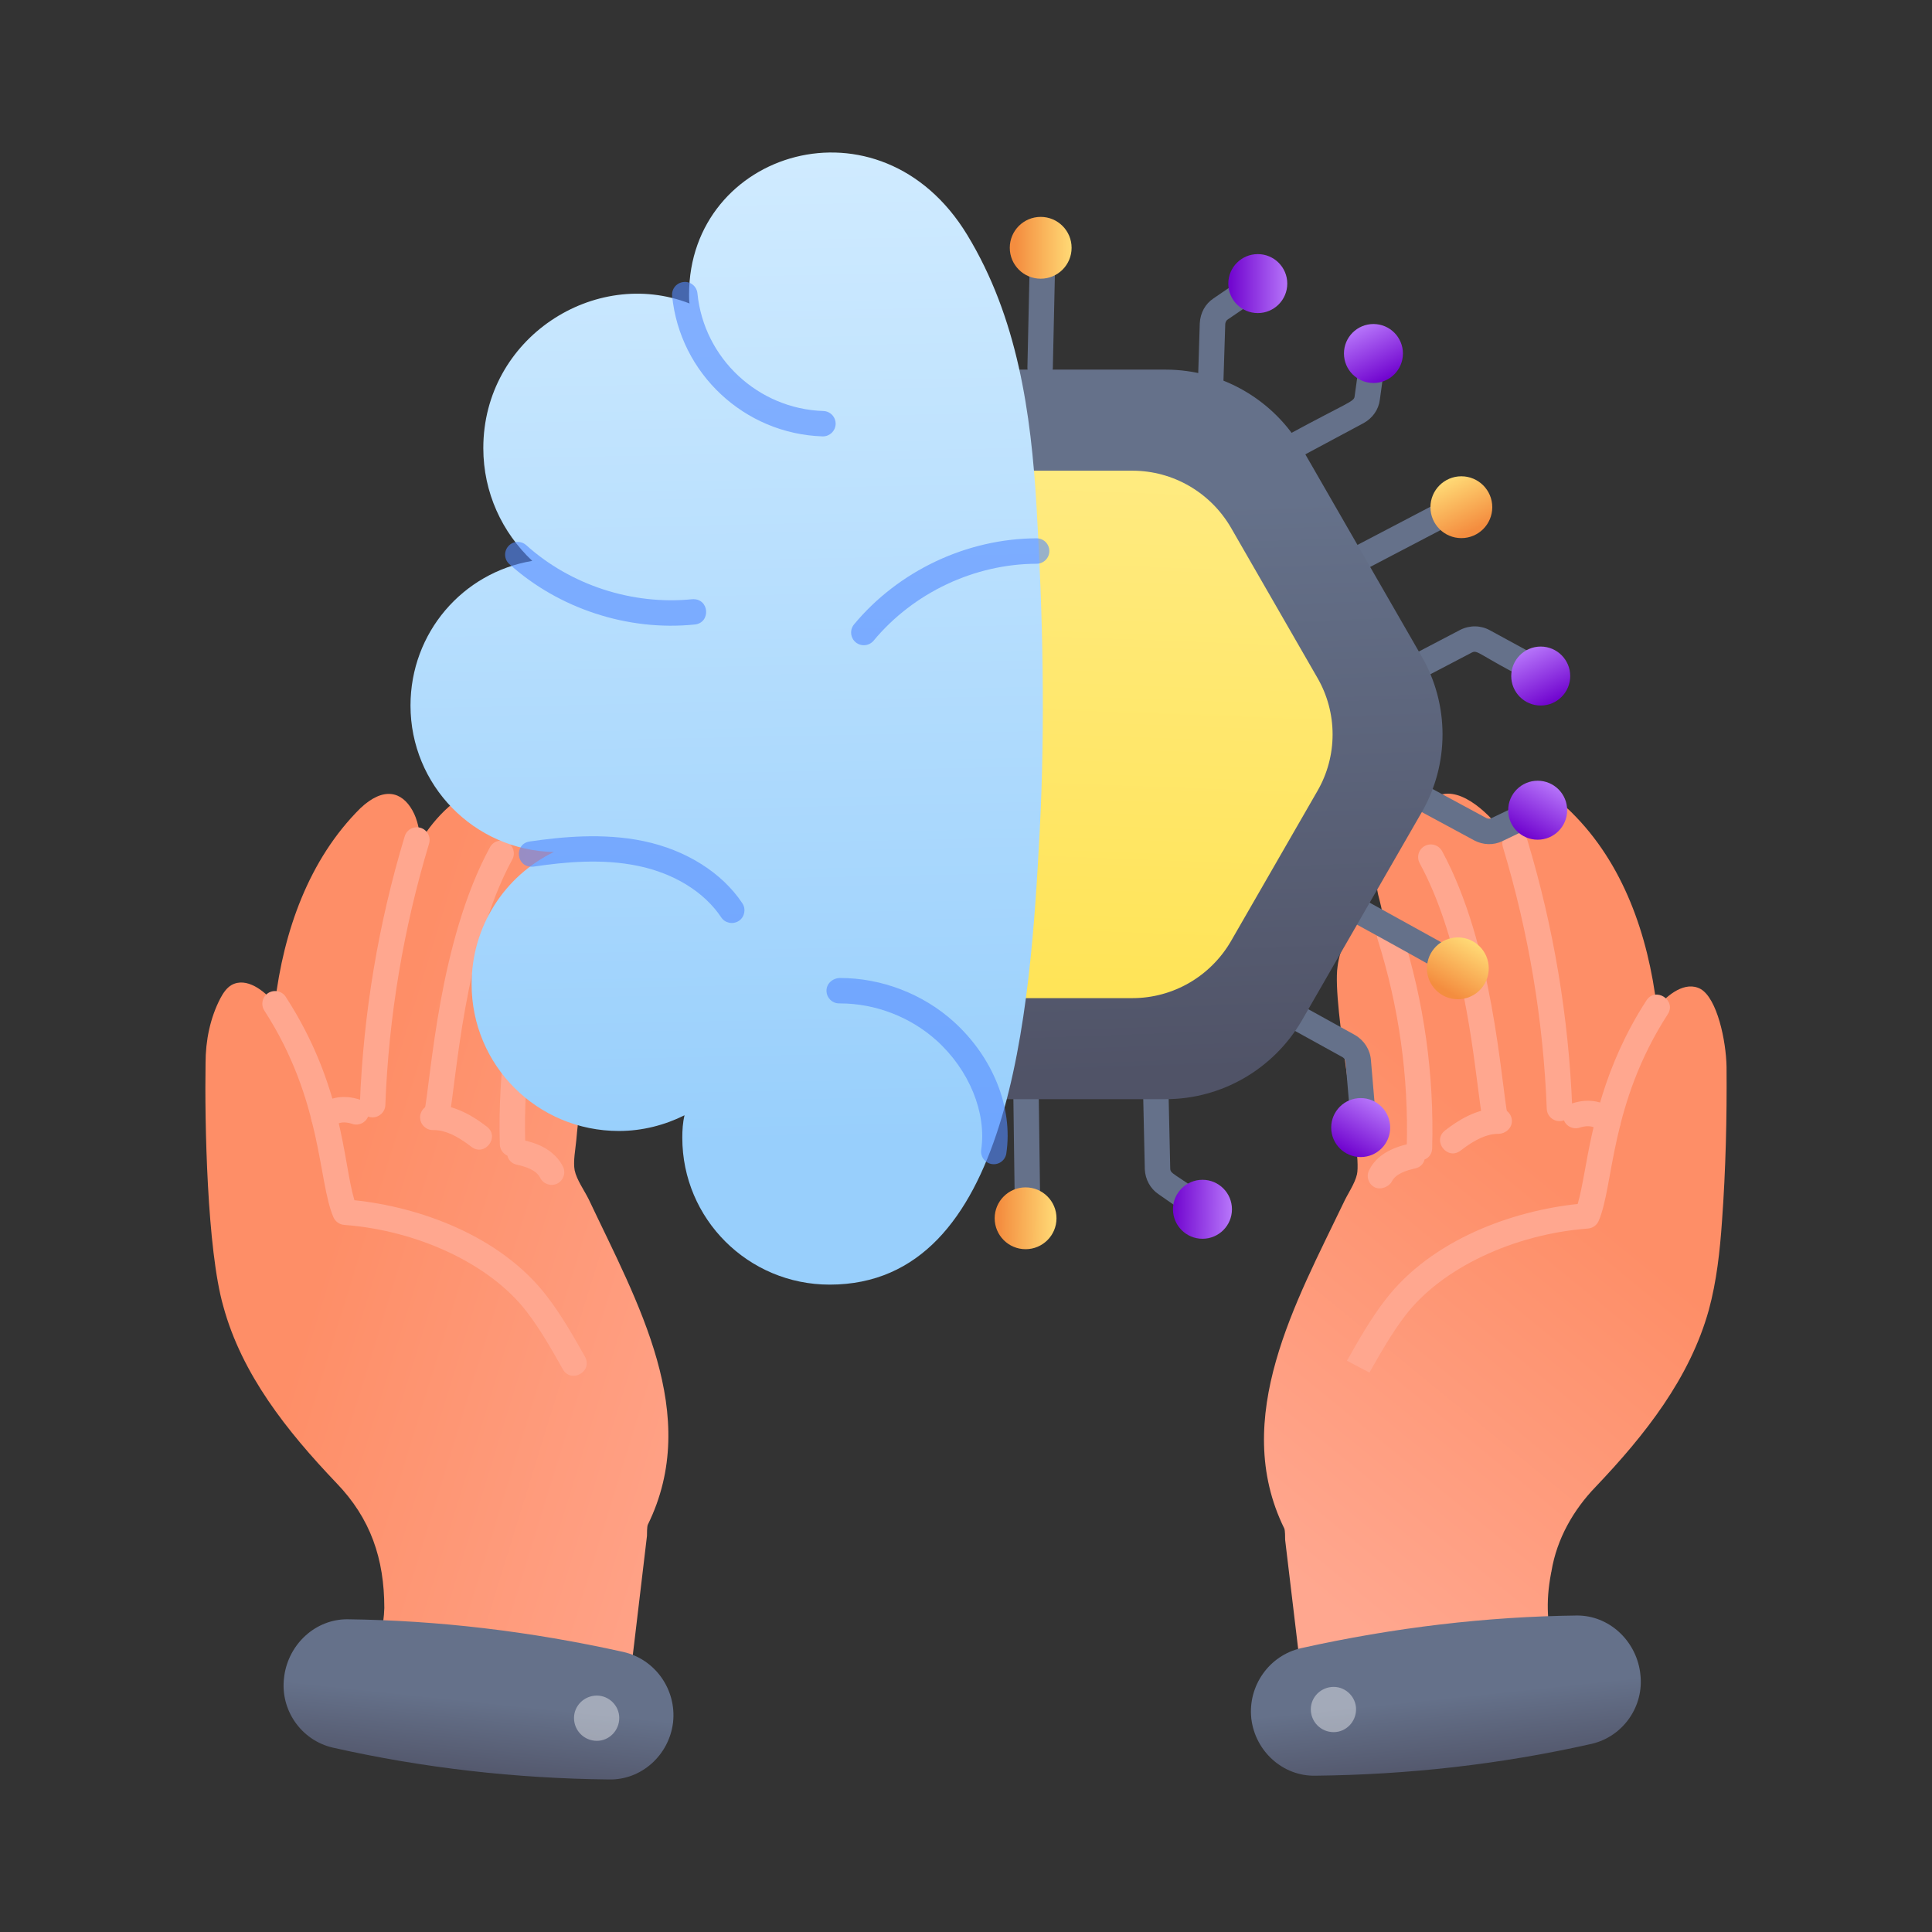 <svg xmlns="http://www.w3.org/2000/svg" xml:space="preserve" id="artificial-intelligence" x="0" y="0" style="enable-background:new 0 0 38 38" version="1.1" viewBox="0 0 38 38">
  <rect x="0" y="0" width="38" height="38" fill="#333333" stroke="none"/>
  <g id="Artificial_Intelligence_1_">
    <g id="Artificial_Intelligence">
      <g>
        <g>
          <g>
            <g>
              <linearGradient id="SVGID_1_" x1="31.226" x2="24.765" y1="22.644" y2="30.529" gradientUnits="userSpaceOnUse">
                <stop offset=".085" style="stop-color:#fe8e67"></stop>
                <stop offset=".993" style="stop-color:#ffa78f"></stop>
              </linearGradient>
              <path d="M33.959,20.984c0.008,1.007-0.016,2.022-0.089,3.029
							c-0.041,0.593-0.106,1.186-0.26,1.754
							c-0.374,1.34-1.251,2.453-2.225,3.476c-0.439,0.455-0.763,1.023-0.869,1.657
							c0,0.016-0.008,0.024-0.008,0.041c-0.228,1.179,0.192,1.764,0.479,3.306
							c-1.706,0.357-3.436,0.52-5.174,0.528c-0.012-0.102-0.572-4.789-0.536-4.491
							c0-0.049,0-0.179-0.016-0.219c-1.07-2.174,0.245-4.485,1.161-6.4
							c0.081-0.179,0.227-0.382,0.268-0.568c0.105-0.461-0.494-3.324-0.382-4.085
							c0.04-0.35,0.269-0.906,0.577-0.983c0.049-0.008,0.309-0.032,0.317,0.057
							c-0.008-0.171-0.057-0.333-0.097-0.495c-0.11-0.509-0.111-1.47,0.398-1.559
							c0.13-0.033,0.268,0.016,0.333,0.138c0.073-0.301,0.341-0.56,0.642-0.56
							c0.47,0,1.01,0.603,1.251,1.007c0.024-0.203,0.057-0.414,0.162-0.601
							c0.106-0.187,0.292-0.333,0.504-0.325c0.203,0.008,0.374,0.146,0.512,0.284
							c1.023,1.007,1.511,2.42,1.681,3.842c0.219-0.26,0.56-0.528,0.861-0.365
							C33.774,19.639,33.95,20.468,33.959,20.984z" style="fill:url(#SVGID_1_)"></path>
              <g>
                <path d="M26.935,26.997l-0.442-0.233
								c0.232-0.411,0.465-0.822,0.753-1.196c0.922-1.201,2.528-1.756,3.785-1.887
								c0.051-0.17,0.093-0.4,0.141-0.659c0.148-0.817,0.374-2.051,1.21-3.343
								c0.179-0.279,0.6-0.005,0.42,0.271
								c-1.143,1.769-1.056,3.368-1.359,4.065
								c-0.037,0.084-0.118,0.142-0.211,0.149
								c-1.47,0.112-2.879,0.782-3.589,1.707
								C27.375,26.219,27.152,26.615,26.935,26.997z" style="fill:#ffa78f"></path>
              </g>
              <g>
                <g>
                  <path d="M31.626,22.315c-0.064,0-0.129-0.025-0.178-0.074
									c-0.034-0.035-0.137-0.139-0.378-0.062
									c-0.127,0.043-0.273-0.027-0.315-0.159
									c-0.043-0.131,0.028-0.272,0.159-0.315
									c0.343-0.114,0.659-0.048,0.89,0.184
									C31.961,22.048,31.846,22.315,31.626,22.315z" style="fill:#ffa78f"></path>
                </g>
                <g>
                  <path d="M29.166,22.057c-0.03-0.152-0.061-0.386-0.098-0.678
									c-0.134-1.048-0.382-2.999-1.145-4.401
									c-0.065-0.122-0.021-0.273,0.101-0.339
									c0.121-0.065,0.271-0.021,0.339,0.1c1.008,1.854,1.155,4.52,1.293,5.222
									c0.027,0.135-0.062,0.267-0.196,0.293
									C29.33,22.28,29.194,22.196,29.166,22.057z" style="fill:#ffa78f"></path>
                </g>
                <g>
                  <path d="M28.423,22.234c0.242-0.187,0.611-0.433,1.048-0.433
									c0.007,0,0.014,0,0.021,0c0.138,0.002,0.248,0.117,0.245,0.255
									s-0.127,0.24-0.255,0.245c-0.004,0-0.008,0-0.013,0
									c-0.215,0-0.451,0.104-0.74,0.329C28.466,22.832,28.163,22.437,28.423,22.234z" style="fill:#ffa78f"></path>
                </g>
                <g>
                  <path d="M27.04,23.353c-0.123-0.062-0.174-0.211-0.112-0.335
									c0.152-0.309,0.458-0.447,0.795-0.524c0.323-0.073,0.432,0.416,0.109,0.488
									c-0.169,0.038-0.379,0.102-0.457,0.257
									C27.332,23.328,27.167,23.415,27.04,23.353z" style="fill:#ffa78f"></path>
                </g>
              </g>
              <g>
                <path d="M30.673,22.051c-0.134,0-0.244-0.105-0.25-0.24
								c-0.067-1.743-0.357-3.473-0.861-5.143c-0.096-0.317,0.384-0.461,0.479-0.145
								c0.517,1.71,0.813,3.483,0.883,5.268c0.005,0.138-0.103,0.254-0.24,0.26
								C30.68,22.051,30.676,22.051,30.673,22.051z" style="fill:#ffa78f"></path>
              </g>
              <g>
                <path d="M27.669,22.568c0.039-1.39-0.153-2.768-0.574-4.095
								c-0.042-0.132,0.031-0.272,0.163-0.314c0.128-0.039,0.271,0.031,0.313,0.163
								c0.438,1.381,0.639,2.815,0.598,4.261
								C28.16,22.914,27.66,22.901,27.669,22.568z" style="fill:#ffa78f"></path>
              </g>
            </g>
            <linearGradient id="SVGID_2_" x1="8.495" x2="8.45" y1="33.537" y2="37.537" gradientTransform="rotate(-6.665 17.18 -137.791)" gradientUnits="userSpaceOnUse">
              <stop offset="0" style="stop-color:#65718a"></stop>
              <stop offset=".423" style="stop-color:#505367"></stop>
            </linearGradient>
            <path d="M32.258,32.883l0.004,0.035
						c0.083,0.634-0.332,1.238-0.959,1.382c-1.788,0.403-3.599,0.606-5.431,0.626
						c-0.642,0.013-1.176-0.48-1.258-1.106l-0.003-0.026
						c-0.066-0.636,0.35-1.232,0.977-1.376c1.84-0.409,3.65-0.621,5.429-0.643
						C31.643,31.773,32.167,32.258,32.258,32.883z" style="fill:url(#SVGID_2_)"></path>
          </g>
          <path d="M26.672,33.619c0,0.25-0.2,0.45-0.44,0.45
					c-0.25,0-0.45-0.2-0.45-0.45c0-0.24,0.2-0.44,0.45-0.44
					C26.472,33.179,26.672,33.379,26.672,33.619z" style="opacity:.4;fill:#fff"></path>
        </g>
        <g>
          <g>
            <g>
              <linearGradient id="SVGID_3_" x1="5.608" x2="16.428" y1="24.05" y2="27.39" gradientUnits="userSpaceOnUse">
                <stop offset=".085" style="stop-color:#fe8e67"></stop>
                <stop offset=".993" style="stop-color:#ffa78f"></stop>
              </linearGradient>
              <path d="M12.741,29.99c-0.016,0.041-0.016,0.171-0.016,0.219
							l-0.244,2.055l-0.292,2.42c-0.453,0.065-2.922-0.008-5.19-0.455
							c0.185-1.043,0.541-1.922,0.56-2.599c0-0.971-0.269-1.763-0.942-2.461
							c-0.975-1.023-1.86-2.136-2.225-3.476
							c-0.32-1.12-0.368-3.621-0.349-4.784c0-0.439,0.089-0.885,0.292-1.275
							c0.057-0.106,0.122-0.203,0.219-0.26c0.292-0.162,0.642,0.106,0.853,0.365
							c0.171-1.421,0.666-2.835,1.681-3.842c0.458-0.432,0.816-0.327,1.023,0.041
							c0.106,0.187,0.138,0.398,0.162,0.601c0.259-0.436,0.791-1.007,1.251-1.007
							c0.301,0,0.569,0.26,0.642,0.56c0.136-0.255,0.676-0.237,0.763,0.504
							c0.102,0.773-0.109,0.965-0.13,1.413c0-0.089,0.268-0.065,0.317-0.057
							c1.067,0.285,0.357,2.811,0.219,4.475c-0.016,0.179-0.065,0.414-0.032,0.593
							c0.041,0.187,0.187,0.39,0.276,0.568
							C12.54,25.621,13.807,27.825,12.741,29.99z" style="fill:url(#SVGID_3_)"></path>
              <g>
                <path d="M11.073,26.936c-0.222-0.393-0.446-0.789-0.714-1.137
								c-0.71-0.925-2.119-1.595-3.589-1.707
								c-0.093-0.007-0.174-0.065-0.211-0.149c-0.307-0.707-0.214-2.294-1.359-4.065
								c-0.075-0.116-0.042-0.271,0.074-0.346
								c0.115-0.073,0.271-0.042,0.346,0.074c1.138,1.758,1.123,3.241,1.351,4.001
								c1.257,0.13,2.863,0.686,3.785,1.887c0.289,0.376,0.522,0.788,0.748,1.187
								C11.671,26.98,11.232,27.214,11.073,26.936z" style="fill:#ffa78f"></path>
              </g>
              <g>
                <g>
                  <path d="M6.197,21.815c0.229-0.232,0.546-0.298,0.89-0.184
									c0.131,0.043,0.202,0.185,0.159,0.315
									C7.202,22.078,7.057,22.15,6.93,22.106c-0.242-0.081-0.344,0.027-0.378,0.062
									C6.318,22.401,5.965,22.05,6.197,21.815z" style="fill:#ffa78f"></path>
                </g>
                <g>
                  <path d="M8.344,21.886c0.138-0.703,0.285-3.367,1.293-5.222
									c0.067-0.122,0.219-0.166,0.339-0.1c0.121,0.066,0.166,0.218,0.101,0.339
									c-0.957,1.76-1.1,4.364-1.242,5.079
									C8.77,22.31,8.278,22.211,8.344,21.886z" style="fill:#ffa78f"></path>
                </g>
                <g>
                  <path d="M9.271,22.556c-0.289-0.225-0.524-0.329-0.74-0.329
									c-0.008,0-0.013,0-0.018,0c-0.136,0-0.247-0.109-0.25-0.245
									c-0.003-0.138,0.107-0.252,0.245-0.255
									c0.437-0.005,0.824,0.243,1.069,0.434
									C9.838,22.363,9.534,22.758,9.271,22.556z" style="fill:#ffa78f"></path>
                </g>
                <g>
                  <path d="M10.625,23.166c-0.078-0.155-0.287-0.22-0.457-0.257
									c-0.321-0.072-0.217-0.558,0.109-0.488
									c0.12,0.027,0.276,0.068,0.426,0.151c0.167,0.093,0.295,0.222,0.369,0.373
									c0.062,0.124,0.011,0.273-0.112,0.335
									C10.834,23.34,10.685,23.288,10.625,23.166z" style="fill:#ffa78f"></path>
                </g>
              </g>
              <g>
                <path d="M7.328,21.977c-0.003,0-0.006,0-0.01,0
								c-0.138-0.005-0.245-0.122-0.24-0.26c0.068-1.784,0.365-3.556,0.882-5.268
								c0.039-0.131,0.175-0.207,0.312-0.167c0.132,0.04,0.207,0.179,0.167,0.312
								c-0.505,1.671-0.794,3.401-0.86,5.143
								C7.574,21.871,7.462,21.977,7.328,21.977z" style="fill:#ffa78f"></path>
              </g>
              <g>
                <path d="M10.081,22.752c-0.135,0-0.246-0.107-0.25-0.243
								C9.79,21.062,9.992,19.629,10.429,18.247c0.042-0.132,0.186-0.206,0.313-0.163
								c0.132,0.042,0.205,0.182,0.163,0.314
								c-0.421,1.327-0.613,2.706-0.574,4.096c0.004,0.138-0.104,0.253-0.243,0.257
								C10.086,22.752,10.083,22.752,10.081,22.752z" style="fill:#ffa78f"></path>
              </g>
            </g>
            <linearGradient id="SVGID_4_" x1="-14.531" x2="-14.575" y1="30.921" y2="34.921" gradientTransform="scale(-1 1)rotate(-6.665 9.843 -11.777)" gradientUnits="userSpaceOnUse">
              <stop offset="0" style="stop-color:#65718a"></stop>
              <stop offset=".423" style="stop-color:#505367"></stop>
            </linearGradient>
            <path d="M5.592,32.957L5.588,32.992c-0.083,0.634,0.332,1.238,0.959,1.382
						c1.788,0.403,3.599,0.606,5.431,0.626c0.642,0.013,1.176-0.48,1.258-1.106
						l0.003-0.026c0.066-0.636-0.35-1.232-0.977-1.376
						c-1.84-0.409-3.65-0.621-5.429-0.643C6.207,31.847,5.683,32.332,5.592,32.957z
						" style="fill:url(#SVGID_4_)"></path>
          </g>
          <path d="M12.18,33.79c0,0.25-0.2,0.45-0.44,0.45
					c-0.25,0-0.45-0.2-0.45-0.45c0-0.24,0.2-0.44,0.45-0.44
					C11.98,33.351,12.18,33.55,12.18,33.79z" style="opacity:.4;fill:#fff"></path>
        </g>
        <g>
          <g>
            <g>
              <g>
                <path d="M23.805,8.008c-0.003,0-0.005,0-0.008,0
								c-0.138-0.004-0.246-0.12-0.242-0.258l0.043-1.392
								c0.011-0.206,0.109-0.382,0.27-0.489l0.731-0.498
								c0.113-0.078,0.27-0.048,0.348,0.066c0.077,0.114,0.048,0.27-0.066,0.347
								l-0.733,0.5c-0.042,0.028-0.048,0.075-0.049,0.094L24.055,7.766
								C24.051,7.901,23.94,8.008,23.805,8.008z" style="fill:#65718a"></path>
              </g>
              <linearGradient id="SVGID_5_" x1="24.159" x2="25.319" y1="5.578" y2="5.578" gradientUnits="userSpaceOnUse">
                <stop offset="0" style="stop-color:#6f02ce"></stop>
                <stop offset=".993" style="stop-color:#b573f9"></stop>
              </linearGradient>
              <circle cx="24.739" cy="5.578" r=".58" style="fill:url(#SVGID_5_)"></circle>
              <g>
                <path d="M20.208,7.221l0.052-2.352c0.003-0.138,0.125-0.232,0.255-0.245
								c0.138,0.003,0.248,0.117,0.245,0.255l-0.052,2.354
								C20.701,7.564,20.201,7.555,20.208,7.221z" style="fill:#65718a"></path>
              </g>
              <linearGradient id="SVGID_6_" x1="19.861" x2="21.077" y1="4.874" y2="4.874" gradientUnits="userSpaceOnUse">
                <stop offset=".088" style="stop-color:#f48d3f"></stop>
                <stop offset=".993" style="stop-color:#ffd975"></stop>
              </linearGradient>
              <circle cx="20.469" cy="4.874" r=".608" style="fill:url(#SVGID_6_)"></circle>
            </g>
            <g>
              <g>
                <path d="M27.625,12.962l1.099-0.575
								c0.188-0.093,0.402-0.089,0.581,0.01l1.011,0.551
								c0.121,0.066,0.166,0.217,0.101,0.339c-0.065,0.121-0.216,0.166-0.339,0.101
								c-0.997-0.51-1.012-0.611-1.127-0.554l-1.093,0.572
								C27.562,13.557,27.334,13.116,27.625,12.962z" style="fill:#65718a"></path>
              </g>
              <linearGradient id="SVGID_7_" x1="-629.114" x2="-627.954" y1="-291.021" y2="-291.021" gradientTransform="scale(-1 1)rotate(-63.63 -84.155 -621.003)" gradientUnits="userSpaceOnUse">
                <stop offset="0" style="stop-color:#6f02ce"></stop>
                <stop offset=".993" style="stop-color:#b573f9"></stop>
              </linearGradient>
              <circle cx="30.304" cy="13.297" r=".58" style="fill:url(#SVGID_7_)"></circle>
              <g>
                <path d="M25.357,8.538c1.147-0.62,1.273-0.637,1.286-0.737l0.122-0.883
								c0.047-0.327,0.541-0.258,0.496,0.069L27.139,7.866
								c-0.024,0.189-0.14,0.356-0.315,0.454l-1.23,0.659
								C25.301,9.136,25.067,8.694,25.357,8.538z" style="fill:#65718a"></path>
              </g>
              <linearGradient id="SVGID_8_" x1="-621.969" x2="-620.809" y1="-290.891" y2="-290.891" gradientTransform="scale(-1 1)rotate(-63.63 -84.155 -621.003)" gradientUnits="userSpaceOnUse">
                <stop offset="0" style="stop-color:#6f02ce"></stop>
                <stop offset=".993" style="stop-color:#b573f9"></stop>
              </linearGradient>
              <circle cx="27.014" cy="6.953" r=".58" style="fill:url(#SVGID_8_)"></circle>
              <g>
                <path d="M26.523,10.81l2.087-1.092
								c0.122-0.062,0.273-0.017,0.337,0.106c0.063,0.123,0.017,0.273-0.106,0.337
								l-2.085,1.091C26.461,11.407,26.232,10.962,26.523,10.81z" style="fill:#65718a"></path>
              </g>
              <linearGradient id="SVGID_9_" x1="-625.474" x2="-624.258" y1="-291.098" y2="-291.098" gradientTransform="scale(-1 1)rotate(-63.63 -84.155 -621.003)" gradientUnits="userSpaceOnUse">
                <stop offset=".088" style="stop-color:#f48d3f"></stop>
                <stop offset=".993" style="stop-color:#ffd975"></stop>
              </linearGradient>
              <circle cx="28.743" cy="9.976" r=".608" style="fill:url(#SVGID_9_)"></circle>
            </g>
            <g>
              <g>
                <path d="M26.813,22.267c-0.128,0-0.237-0.098-0.249-0.228l-0.098-1.152
								c-0.004-0.053-0.04-0.082-0.062-0.095l-1.079-0.596
								c-0.121-0.067-0.164-0.219-0.098-0.34c0.067-0.121,0.22-0.165,0.34-0.098
								l1.085,0.6c0.182,0.107,0.296,0.289,0.312,0.489l0.098,1.148
								c0.013,0.137-0.09,0.259-0.227,0.271
								C26.827,22.267,26.82,22.267,26.813,22.267z" style="fill:#65718a"></path>
              </g>
              <linearGradient id="SVGID_10_" x1="-73.268" x2="-72.108" y1="-288.478" y2="-288.478" gradientTransform="scale(1 -1)rotate(59.815 -254.447 -68.879)" gradientUnits="userSpaceOnUse">
                <stop offset="0" style="stop-color:#6f02ce"></stop>
                <stop offset=".993" style="stop-color:#b573f9"></stop>
              </linearGradient>
              <circle cx="26.763" cy="22.178" r=".58" style="fill:url(#SVGID_10_)"></circle>
              <g>
                <path d="M28.999,16.531l-1.229-0.664
								c-0.121-0.065-0.166-0.217-0.101-0.339
								c0.064-0.121,0.217-0.167,0.339-0.101l1.225,0.662
								c0.014,0.007,0.057,0.026,0.099,0.004l0.804-0.384
								c0.122-0.059,0.273-0.007,0.333,0.118s0.007,0.274-0.118,0.333l-0.8,0.383
								C29.373,16.63,29.17,16.62,28.999,16.531z" style="fill:#65718a"></path>
              </g>
              <linearGradient id="SVGID_11_" x1="-66.123" x2="-64.962" y1="-288.348" y2="-288.348" gradientTransform="scale(1 -1)rotate(59.815 -254.447 -68.879)" gradientUnits="userSpaceOnUse">
                <stop offset="0" style="stop-color:#6f02ce"></stop>
                <stop offset=".993" style="stop-color:#b573f9"></stop>
              </linearGradient>
              <circle cx="30.244" cy="15.936" r=".58" style="fill:url(#SVGID_11_)"></circle>
              <g>
                <path d="M28.695,19.26c-0.12,0-0.049-0.005-2.181-1.17
								c-0.12-0.066-0.164-0.219-0.098-0.339c0.067-0.121,0.218-0.166,0.34-0.098
								l2.061,1.14C29.039,18.916,28.954,19.26,28.695,19.26z" style="fill:#65718a"></path>
              </g>
              <linearGradient id="SVGID_12_" x1="-69.628" x2="-68.412" y1="-288.555" y2="-288.555" gradientTransform="scale(1 -1)rotate(59.815 -254.447 -68.879)" gradientUnits="userSpaceOnUse">
                <stop offset=".088" style="stop-color:#f48d3f"></stop>
                <stop offset=".993" style="stop-color:#ffd975"></stop>
              </linearGradient>
              <circle cx="28.674" cy="19.046" r=".608" style="fill:url(#SVGID_12_)"></circle>
            </g>
            <g>
              <g>
                <path d="M23.509,23.99L22.78,23.484
								c-0.155-0.106-0.254-0.288-0.263-0.484l-0.031-1.397
								c-0.003-0.138,0.106-0.252,0.244-0.255
								c0.137,0.022,0.253,0.107,0.256,0.245l0.031,1.392
								c0.006,0.108,0.062,0.078,0.777,0.596
								C24.064,23.767,23.785,24.177,23.509,23.99z" style="fill:#65718a"></path>
              </g>
              <linearGradient id="SVGID_13_" x1="240.798" x2="241.959" y1="232.05" y2="232.05" gradientTransform="scale(1 -1)rotate(-.494 -29543.852 25359.998)" gradientUnits="userSpaceOnUse">
                <stop offset="0" style="stop-color:#6f02ce"></stop>
                <stop offset=".993" style="stop-color:#b573f9"></stop>
              </linearGradient>
              <circle cx="23.651" cy="23.785" r=".58" style="fill:url(#SVGID_13_)"></circle>
              <g>
                <path d="M20.213,24.213c-0.137,0-0.249-0.11-0.25-0.248l-0.031-2.353
								c-0.002-0.138,0.108-0.251,0.246-0.253c0.002,0,0.003,0,0.004,0
								c0.137,0,0.248,0.109,0.25,0.247l0.031,2.355
								c0.001,0.138-0.109,0.251-0.248,0.252
								C20.215,24.213,20.214,24.213,20.213,24.213z" style="fill:#65718a"></path>
              </g>
              <linearGradient id="SVGID_14_" x1="237.293" x2="238.509" y1="231.844" y2="231.844" gradientTransform="scale(1 -1)rotate(-.494 -29543.852 25359.998)" gradientUnits="userSpaceOnUse">
                <stop offset=".088" style="stop-color:#f48d3f"></stop>
                <stop offset=".993" style="stop-color:#ffd975"></stop>
              </linearGradient>
              <circle cx="20.172" cy="23.962" r=".608" style="fill:url(#SVGID_14_)"></circle>
            </g>
            <g>
              <linearGradient id="SVGID_15_" x1="20.41" x2="21.351" y1="10" y2="36.469" gradientUnits="userSpaceOnUse">
                <stop offset="0" style="stop-color:#65718a"></stop>
                <stop offset=".423" style="stop-color:#505367"></stop>
              </linearGradient>
              <path d="M27.955,15.991l-2.35,4.082
							c-0.557,0.954-1.573,1.546-2.677,1.546h-4.71
							c-1.104,0-2.129-0.592-2.686-1.546l-2.35-4.082
							c-0.557-0.954-0.557-2.138,0-3.093l2.35-4.082
							c0.557-0.954,1.582-1.546,2.686-1.546h4.71c1.104,0,2.121,0.592,2.677,1.546
							l2.35,4.082C28.512,13.853,28.512,15.037,27.955,15.991z" style="fill:url(#SVGID_15_)"></path>
              <linearGradient id="SVGID_16_" x1="20.833" x2="20.127" y1="7.35" y2="26.255" gradientUnits="userSpaceOnUse">
                <stop offset=".007" style="stop-color:#ffec87"></stop>
                <stop offset=".996" style="stop-color:#ffdf3d"></stop>
              </linearGradient>
              <path d="M25.909,15.563l-1.699,2.951
							c-0.402,0.69-1.137,1.118-1.936,1.118H18.869
							c-0.799,0-1.54-0.428-1.942-1.118l-1.699-2.951
							c-0.402-0.69-0.402-1.546,0-2.236l1.699-2.951
							c0.402-0.69,1.144-1.118,1.942-1.118h3.405
							c0.799,0,1.533,0.428,1.936,1.118l1.699,2.951
							C26.311,14.017,26.311,14.873,25.909,15.563z" style="fill:url(#SVGID_16_)"></path>
            </g>
          </g>
          <g>
            <linearGradient id="SVGID_17_" x1="14.076" x2="14.476" y1="3.008" y2="22.652" gradientUnits="userSpaceOnUse">
              <stop offset="0" style="stop-color:#d0ebff"></stop>
              <stop offset=".993" style="stop-color:#98cffc"></stop>
            </linearGradient>
            <path d="M16.318,25.267c-1.599-0-2.898-1.29-2.898-2.889
						c0-0.15,0.009-0.3,0.044-0.442c-0.389,0.194-0.831,0.309-1.29,0.309
						c-1.608,0-2.898-1.29-2.898-2.889c0-1.14,0.654-2.129,1.617-2.598
						c-1.573-0.035-2.819-1.317-2.819-2.881c0-1.431,1.025-2.615,2.395-2.845
						c-0.592-0.557-0.963-1.343-0.963-2.218c0-2.17,2.194-3.569,4.056-2.845
						c-0.009-0.053-0.009-0.115-0.009-0.177c0-2.827,3.757-3.993,5.471-1.172
						c0.988,1.627,1.255,3.491,1.364,5.356c0.124,2.125,0.172,4.258,0.061,6.384
						C20.262,19.913,19.884,25.267,16.318,25.267z" style="fill:url(#SVGID_17_)"></path>
            <g style="opacity:.6">
              <path d="M16.186,8.583c-0.003,0-0.005,0-0.008,0
							c-1.534-0.05-2.805-1.234-2.958-2.763c-0.014-0.137,0.087-0.26,0.225-0.273
							c0.136-0.017,0.26,0.086,0.273,0.224c0.127,1.277,1.191,2.271,2.476,2.313
							c0.139,0.004,0.246,0.12,0.242,0.258
							C16.431,8.476,16.321,8.583,16.186,8.583z" style="fill:#538aff"></path>
            </g>
            <g style="opacity:.6">
              <path d="M10.018,11.095c-0.103-0.092-0.111-0.25-0.019-0.353
							c0.091-0.103,0.25-0.111,0.353-0.018c0.874,0.786,2.087,1.18,3.263,1.062
							c0.34-0.023,0.371,0.464,0.051,0.497
							C12.337,12.42,10.979,11.961,10.018,11.095z" style="fill:#538aff"></path>
            </g>
            <g style="opacity:.6">
              <path d="M14.185,18.043c-0.329-0.496-0.924-0.864-1.631-1.011
							c-0.711-0.149-1.444-0.078-2.064,0.014c-0.347,0.029-0.385-0.449-0.072-0.495
							c0.626-0.091,1.447-0.173,2.238-0.008c0.835,0.174,1.544,0.62,1.945,1.223
							c0.076,0.115,0.045,0.271-0.069,0.347
							C14.413,18.19,14.259,18.155,14.185,18.043z" style="fill:#538aff"></path>
            </g>
            <g style="opacity:.6">
              <path d="M16.83,12.633c-0.105-0.088-0.12-0.246-0.032-0.352
							c0.877-1.055,2.219-1.688,3.59-1.693h0.001c0.138,0,0.249,0.111,0.25,0.249
							c0.001,0.138-0.111,0.25-0.249,0.251c-1.226,0.004-2.424,0.57-3.207,1.513
							C17.094,12.707,16.937,12.721,16.83,12.633z" style="fill:#538aff"></path>
            </g>
            <g style="opacity:.6">
              <path d="M19.509,22.896c-0.137-0.021-0.23-0.147-0.21-0.284
							c0.108-0.725-0.236-1.568-0.878-2.147c-0.514-0.463-1.204-0.729-1.896-0.729
							c-0.007,0-0.011-0.001-0.019,0c-0.138,0-0.249-0.111-0.25-0.249
							c-0.001-0.145,0.126-0.251,0.269-0.251c0.814,0,1.627,0.312,2.231,0.857
							c0.774,0.699,1.172,1.692,1.037,2.593
							C19.773,22.824,19.644,22.916,19.509,22.896z" style="fill:#538aff"></path>
            </g>
          </g>
        </g>
      </g>
    </g>
  </g>
</svg>

